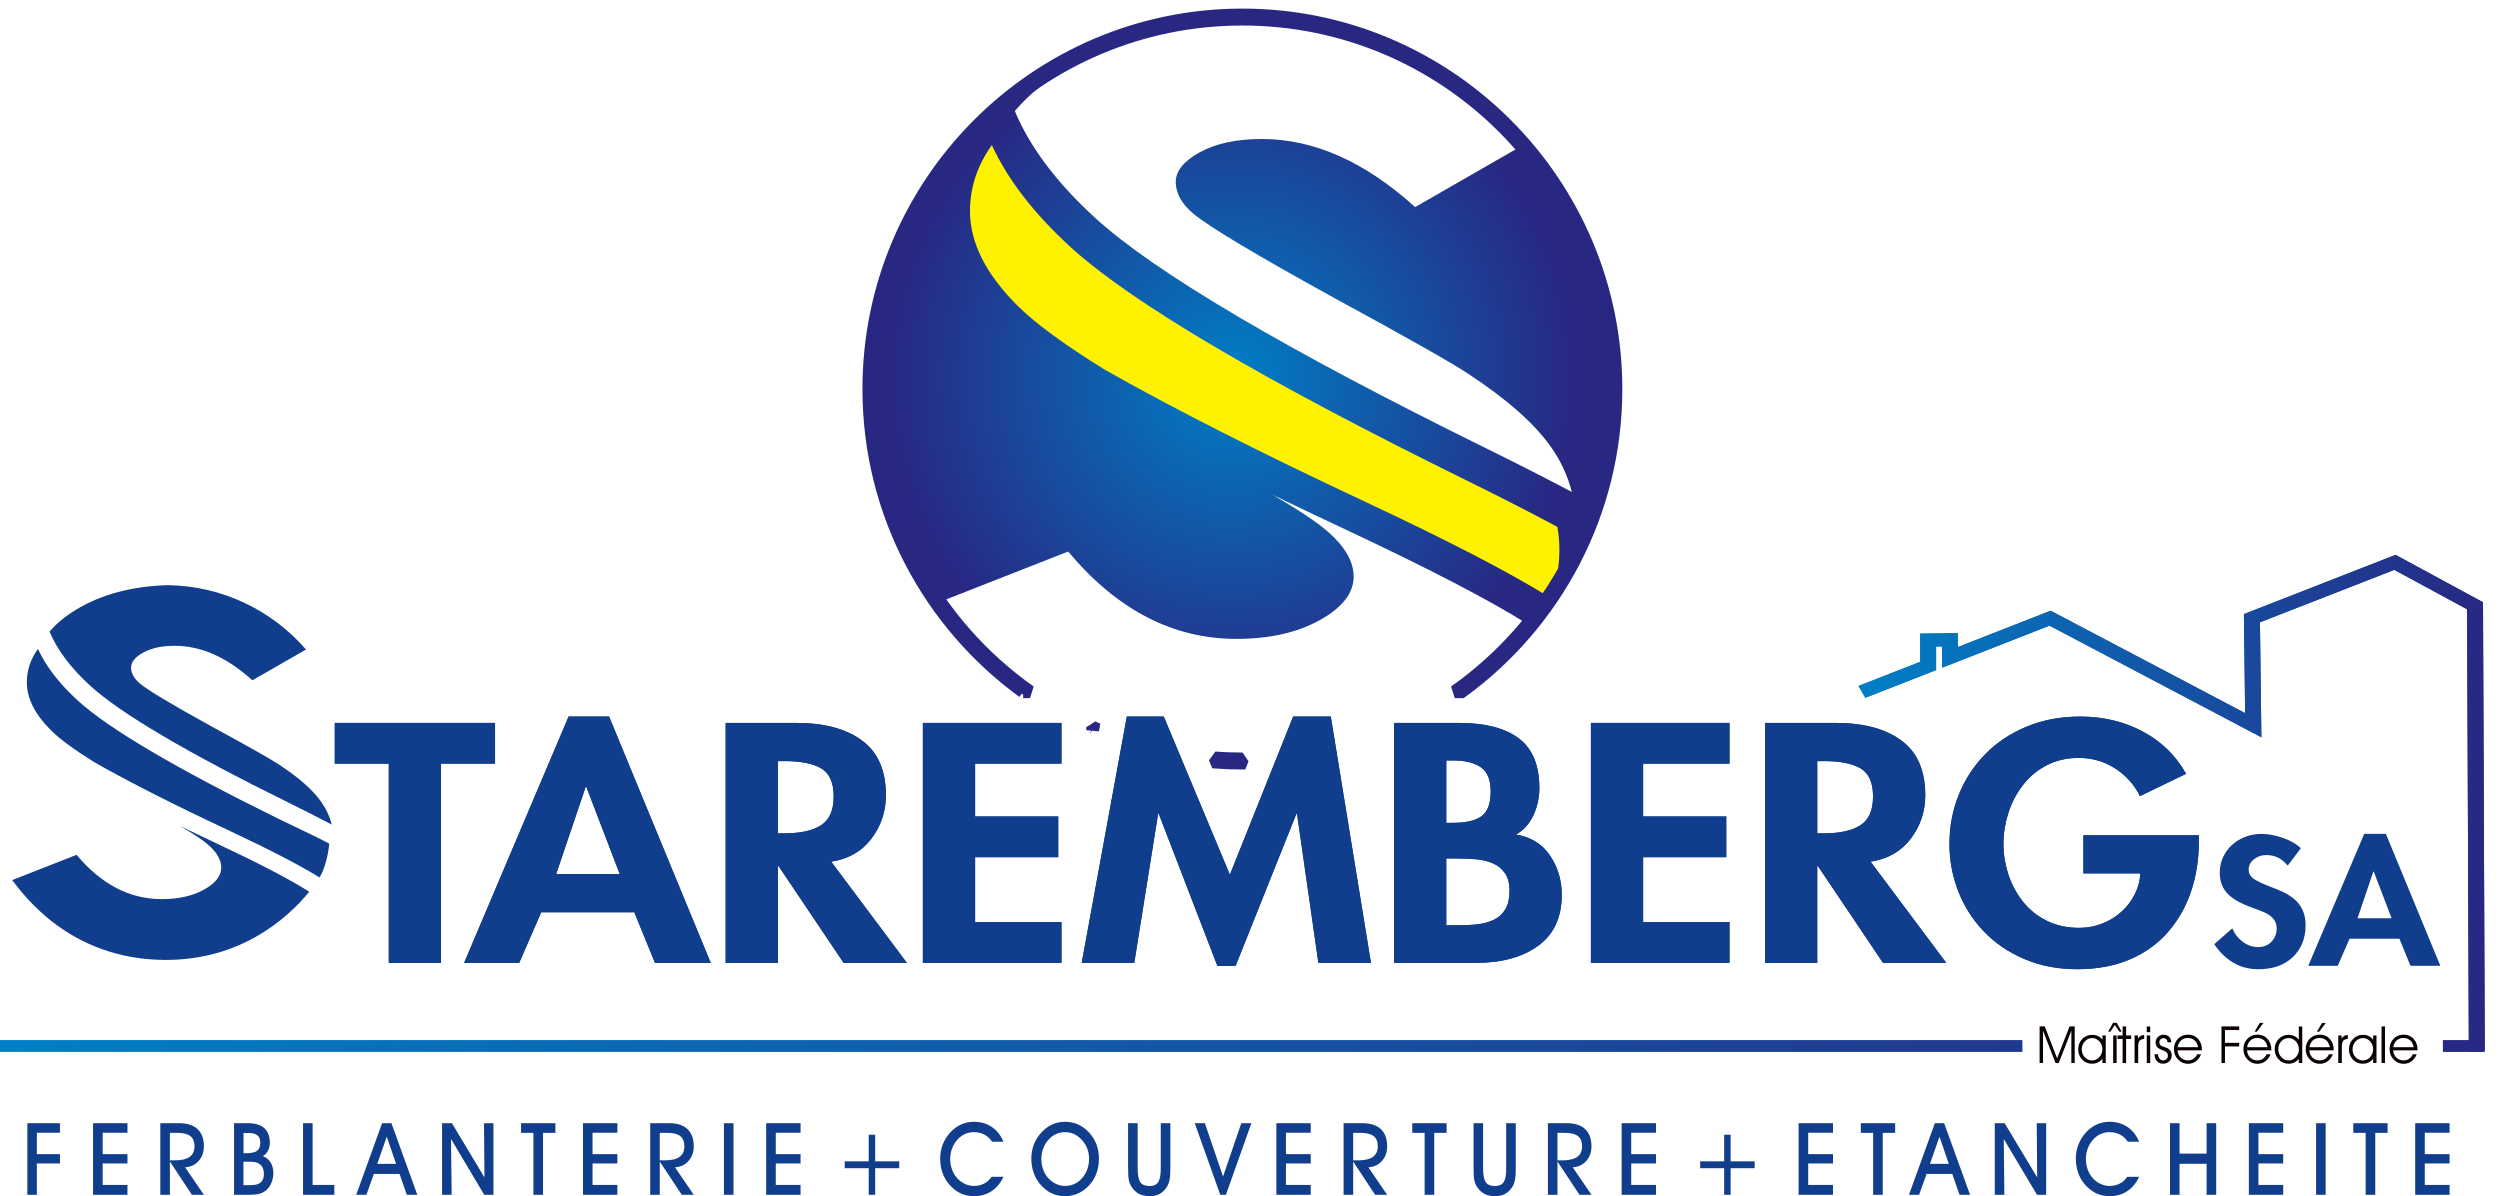 <?xml version="1.0" encoding="UTF-8" standalone="no"?><!DOCTYPE svg PUBLIC "-//W3C//DTD SVG 1.1//EN" "http://www.w3.org/Graphics/SVG/1.1/DTD/svg11.dtd"><svg width="100%" height="100%" viewBox="0 0 209 100" version="1.1" xmlns="http://www.w3.org/2000/svg" xmlns:xlink="http://www.w3.org/1999/xlink" xml:space="preserve" style="fill-rule:evenodd;clip-rule:evenodd;stroke-miterlimit:1.414;"><g><path d="M83.35,10.401l6.098,8.131l8.566,6.388l21.927,12.197l10.385,4.792l1.61,2.943l-1.61,3.931l-2.255,2.709l-16.697,-8.857l-15.392,-6.388l-14.084,-8.694l-3.34,-8.73l1.744,-6.39l3.048,-2.032Z" style="fill:#fff200;fill-rule:nonzero;"/><path d="M2.286,99.883l0,-5.983l2.726,0l0,0.798l-1.932,0l0,1.785l1.932,0l0,0.782l-1.932,0l0,2.618l-0.794,0ZM10.655,99.883l-2.874,0l0,-5.983l2.874,0l0,0.798l-2.07,0l0,1.785l2.07,0l0,0.782l-2.07,0l0,1.793l2.07,0l0,0.825ZM14.204,97.006l0.41,0c0.554,0 0.968,-0.097 1.239,-0.292c0.273,-0.194 0.409,-0.491 0.409,-0.887c0,-0.386 -0.119,-0.671 -0.349,-0.852c-0.237,-0.18 -0.604,-0.27 -1.109,-0.27l-0.6,0l0,2.301ZM14.204,99.883l-0.803,0l0,-5.983l1.597,0c0.664,0 1.171,0.165 1.522,0.495c0.349,0.332 0.524,0.812 0.524,1.44c0,0.488 -0.148,0.895 -0.439,1.224c-0.293,0.326 -0.67,0.501 -1.131,0.526l1.57,2.298l-1.004,0l-1.836,-2.78l0,2.78ZM20.36,96.407l0.254,0c0.413,0 0.709,-0.069 0.883,-0.204c0.177,-0.137 0.265,-0.359 0.265,-0.673c0,-0.274 -0.081,-0.48 -0.241,-0.613c-0.159,-0.134 -0.403,-0.199 -0.732,-0.199l-0.429,0l0,1.689ZM20.352,99.075l0.631,0c0.371,0 0.643,-0.076 0.818,-0.228c0.174,-0.146 0.261,-0.379 0.261,-0.691c0,-0.339 -0.089,-0.596 -0.273,-0.771c-0.183,-0.176 -0.451,-0.264 -0.806,-0.264l-0.631,0l0,1.954ZM20.756,93.9c0.588,0 1.037,0.14 1.345,0.419c0.306,0.279 0.459,0.686 0.459,1.22c0,0.247 -0.051,0.466 -0.151,0.652c-0.099,0.191 -0.244,0.347 -0.436,0.47c0.27,0.086 0.483,0.256 0.641,0.505c0.157,0.25 0.236,0.547 0.236,0.891c0,0.28 -0.048,0.542 -0.144,0.789c-0.097,0.244 -0.231,0.446 -0.401,0.61c-0.167,0.154 -0.356,0.264 -0.568,0.33c-0.211,0.064 -0.51,0.097 -0.896,0.097l-1.276,0l0,-5.983l1.191,0ZM27.95,99.883l-2.615,0l0,-5.983l0.801,0l0,5.158l1.814,0l0,0.825ZM33.113,97.299l-0.78,-2.273l-0.794,2.273l1.574,0ZM31.253,98.14l-0.621,1.743l-0.851,0l2.162,-5.983l0.782,0l2.162,5.983l-0.877,0l-0.608,-1.743l-2.149,0ZM37.759,99.883l-0.801,0l0,-5.983l0.824,0l2.718,4.529l-0.038,-4.529l0.791,0l0,5.983l-0.77,0l-2.779,-4.664l0.055,4.664ZM45.398,99.883l-0.804,0l0,-5.178l-1.033,0l0,-0.805l2.87,0l0,0.805l-1.033,0l0,5.178ZM51.611,99.883l-2.874,0l0,-5.983l2.874,0l0,0.798l-2.073,0l0,1.785l2.073,0l0,0.782l-2.073,0l0,1.793l2.073,0l0,0.825ZM55.157,97.006l0.413,0c0.554,0 0.968,-0.097 1.238,-0.292c0.272,-0.194 0.406,-0.491 0.406,-0.887c0,-0.386 -0.115,-0.671 -0.348,-0.852c-0.233,-0.18 -0.603,-0.27 -1.105,-0.27l-0.604,0l0,2.301ZM55.157,99.883l-0.799,0l0,-5.983l1.596,0c0.663,0 1.171,0.165 1.52,0.495c0.349,0.332 0.524,0.812 0.524,1.44c0,0.488 -0.146,0.895 -0.439,1.224c-0.293,0.326 -0.669,0.501 -1.129,0.526l1.568,2.298l-1.004,0l-1.837,-2.78l0,2.78ZM61.322,99.883l-0.802,0l0,-5.983l0.802,0l0,5.983ZM66.927,99.883l-2.875,0l0,-5.983l2.875,0l0,0.798l-2.072,0l0,1.785l2.072,0l0,0.782l-2.072,0l0,1.793l2.072,0l0,0.825ZM73.165,94.866l0,2.223l2.008,0l0,0.57l-2.008,0l0,2.224l-0.539,0l0,-2.224l-2.009,0l0,-0.57l2.009,0l0,-2.223l0.539,0ZM83.886,98.383c-0.241,0.524 -0.574,0.926 -0.998,1.202c-0.425,0.279 -0.917,0.415 -1.477,0.415c-0.415,0 -0.798,-0.085 -1.149,-0.258c-0.35,-0.174 -0.664,-0.428 -0.945,-0.768c-0.235,-0.284 -0.415,-0.602 -0.537,-0.963c-0.121,-0.358 -0.182,-0.744 -0.182,-1.158c0,-0.415 0.075,-0.81 0.219,-1.185c0.149,-0.373 0.364,-0.713 0.648,-1.021c0.269,-0.286 0.567,-0.5 0.896,-0.647c0.328,-0.147 0.68,-0.22 1.059,-0.22c0.566,0 1.064,0.145 1.494,0.434c0.43,0.291 0.754,0.703 0.972,1.233l-0.944,0c-0.178,-0.265 -0.397,-0.466 -0.654,-0.598c-0.256,-0.135 -0.55,-0.202 -0.877,-0.202c-0.259,0 -0.51,0.052 -0.744,0.159c-0.236,0.108 -0.445,0.262 -0.627,0.467c-0.19,0.21 -0.338,0.456 -0.445,0.735c-0.107,0.278 -0.159,0.563 -0.159,0.856c0,0.311 0.047,0.604 0.143,0.884c0.096,0.278 0.236,0.518 0.414,0.72c0.192,0.217 0.412,0.379 0.657,0.499c0.25,0.119 0.503,0.176 0.761,0.176c0.316,0 0.602,-0.063 0.857,-0.194c0.255,-0.132 0.464,-0.319 0.628,-0.566l0.99,0ZM87.055,96.864c0,0.311 0.047,0.604 0.144,0.884c0.096,0.278 0.234,0.518 0.414,0.72c0.191,0.217 0.409,0.379 0.658,0.499c0.247,0.119 0.501,0.176 0.761,0.176c0.571,0 1.05,-0.219 1.436,-0.656c0.385,-0.444 0.578,-0.989 0.578,-1.641c0,-0.275 -0.05,-0.541 -0.14,-0.79c-0.093,-0.253 -0.226,-0.483 -0.404,-0.694c-0.212,-0.245 -0.437,-0.422 -0.676,-0.539c-0.238,-0.118 -0.504,-0.176 -0.794,-0.176c-0.262,0 -0.511,0.052 -0.746,0.159c-0.236,0.108 -0.444,0.262 -0.626,0.467c-0.191,0.21 -0.34,0.456 -0.445,0.735c-0.107,0.278 -0.16,0.563 -0.16,0.856ZM86.218,96.853c0,-0.418 0.075,-0.815 0.22,-1.192c0.147,-0.375 0.364,-0.714 0.646,-1.014c0.269,-0.286 0.568,-0.5 0.897,-0.647c0.327,-0.147 0.681,-0.22 1.058,-0.22c0.385,0 0.746,0.073 1.077,0.22c0.33,0.147 0.633,0.365 0.909,0.655c0.28,0.3 0.492,0.633 0.633,1.001c0.14,0.372 0.212,0.773 0.212,1.197c0,0.425 -0.06,0.817 -0.184,1.174c-0.12,0.358 -0.302,0.681 -0.545,0.964c-0.288,0.335 -0.609,0.585 -0.961,0.756c-0.354,0.17 -0.736,0.253 -1.148,0.253c-0.418,0 -0.8,-0.085 -1.151,-0.258c-0.352,-0.174 -0.666,-0.428 -0.945,-0.768c-0.235,-0.284 -0.414,-0.602 -0.534,-0.963c-0.122,-0.358 -0.184,-0.744 -0.184,-1.158ZM94.308,93.9l0.803,0l0,3.808c0,0.541 0.074,0.917 0.224,1.128c0.148,0.211 0.404,0.316 0.765,0.316c0.341,0 0.583,-0.108 0.726,-0.322c0.14,-0.215 0.212,-0.589 0.212,-1.122l0,-3.808l0.802,0l0,3.796c0,0.407 -0.02,0.717 -0.061,0.934c-0.044,0.217 -0.112,0.404 -0.208,0.562c-0.169,0.275 -0.371,0.478 -0.611,0.612c-0.239,0.132 -0.523,0.196 -0.846,0.196c-0.355,0 -0.652,-0.063 -0.896,-0.192c-0.244,-0.128 -0.455,-0.331 -0.632,-0.606c-0.099,-0.159 -0.171,-0.336 -0.213,-0.537c-0.042,-0.197 -0.065,-0.518 -0.065,-0.969l0,-3.796ZM102.486,99.883l-0.472,0l-2.134,-5.983l0.847,0l1.521,4.459l1.523,-4.459l0.843,0l-2.128,5.983ZM109.577,99.883l-2.874,0l0,-5.983l2.874,0l0,0.798l-2.071,0l0,1.785l2.071,0l0,0.782l-2.071,0l0,1.793l2.071,0l0,0.825ZM113.126,97.006l0.411,0c0.553,0 0.968,-0.097 1.24,-0.292c0.27,-0.194 0.405,-0.491 0.405,-0.887c0,-0.386 -0.118,-0.671 -0.347,-0.852c-0.236,-0.18 -0.603,-0.27 -1.107,-0.27l-0.602,0l0,2.301ZM113.126,99.883l-0.802,0l0,-5.983l1.598,0c0.661,0 1.168,0.165 1.521,0.495c0.347,0.332 0.522,0.812 0.522,1.44c0,0.488 -0.145,0.895 -0.437,1.224c-0.293,0.326 -0.672,0.501 -1.133,0.526l1.57,2.298l-1.005,0l-1.834,-2.78l0,2.78ZM119.903,99.883l-0.804,0l0,-5.178l-1.032,0l0,-0.805l2.87,0l0,0.805l-1.034,0l0,5.178ZM123.189,93.9l0.8,0l0,3.808c0,0.541 0.076,0.917 0.228,1.128c0.145,0.211 0.402,0.316 0.76,0.316c0.344,0 0.585,-0.108 0.728,-0.322c0.141,-0.215 0.213,-0.589 0.213,-1.122l0,-3.808l0.801,0l0,3.796c0,0.407 -0.02,0.717 -0.062,0.934c-0.043,0.217 -0.11,0.404 -0.207,0.562c-0.167,0.275 -0.372,0.478 -0.612,0.612c-0.238,0.132 -0.52,0.196 -0.844,0.196c-0.356,0 -0.655,-0.063 -0.899,-0.192c-0.242,-0.128 -0.452,-0.331 -0.63,-0.606c-0.098,-0.159 -0.17,-0.336 -0.212,-0.537c-0.044,-0.197 -0.064,-0.518 -0.064,-0.969l0,-3.796ZM130.205,97.006l0.412,0c0.555,0 0.969,-0.097 1.241,-0.292c0.27,-0.194 0.405,-0.491 0.405,-0.887c0,-0.386 -0.116,-0.671 -0.349,-0.852c-0.232,-0.18 -0.601,-0.27 -1.104,-0.27l-0.605,0l0,2.301ZM130.205,99.883l-0.801,0l0,-5.983l1.598,0c0.663,0 1.17,0.165 1.521,0.495c0.348,0.332 0.524,0.812 0.524,1.44c0,0.488 -0.148,0.895 -0.437,1.224c-0.295,0.326 -0.672,0.501 -1.133,0.526l1.57,2.298l-1.004,0l-1.838,-2.78l0,2.78ZM138.441,99.883l-2.872,0l0,-5.983l2.872,0l0,0.798l-2.071,0l0,1.785l2.071,0l0,0.782l-2.071,0l0,1.793l2.071,0l0,0.825ZM144.683,94.866l0,2.223l2.007,0l0,0.57l-2.007,0l0,2.224l-0.542,0l0,-2.224l-2.006,0l0,-0.57l2.006,0l0,-2.223l0.542,0ZM153.238,99.883l-2.874,0l0,-5.983l2.874,0l0,0.798l-2.073,0l0,1.785l2.073,0l0,0.782l-2.073,0l0,1.793l2.073,0l0,0.825ZM157.397,99.883l-0.802,0l0,-5.178l-1.031,0l0,-0.805l2.87,0l0,0.805l-1.037,0l0,5.178ZM162.92,97.299l-0.78,-2.273l-0.794,2.273l1.574,0ZM161.062,98.14l-0.624,1.743l-0.849,0l2.165,-5.983l0.778,0l2.163,5.983l-0.88,0l-0.605,-1.743l-2.148,0ZM167.565,99.883l-0.802,0l0,-5.983l0.827,0l2.718,4.529l-0.038,-4.529l0.79,0l0,5.983l-0.768,0l-2.778,-4.664l0.051,4.664ZM178.829,98.383c-0.242,0.524 -0.575,0.926 -0.999,1.202c-0.425,0.279 -0.916,0.415 -1.477,0.415c-0.415,0 -0.8,-0.085 -1.149,-0.258c-0.351,-0.174 -0.663,-0.428 -0.945,-0.768c-0.236,-0.284 -0.416,-0.602 -0.536,-0.963c-0.122,-0.358 -0.184,-0.744 -0.184,-1.158c0,-0.415 0.075,-0.81 0.222,-1.185c0.147,-0.373 0.362,-0.713 0.647,-1.021c0.267,-0.286 0.567,-0.5 0.893,-0.647c0.329,-0.147 0.682,-0.22 1.062,-0.22c0.566,0 1.062,0.145 1.493,0.434c0.432,0.291 0.754,0.703 0.973,1.233l-0.945,0c-0.177,-0.265 -0.395,-0.466 -0.655,-0.598c-0.255,-0.135 -0.549,-0.202 -0.876,-0.202c-0.261,0 -0.51,0.052 -0.743,0.159c-0.239,0.108 -0.447,0.262 -0.63,0.467c-0.19,0.21 -0.337,0.456 -0.444,0.735c-0.104,0.278 -0.159,0.563 -0.159,0.856c0,0.311 0.047,0.604 0.144,0.884c0.096,0.278 0.237,0.518 0.416,0.72c0.189,0.217 0.408,0.379 0.656,0.499c0.25,0.119 0.503,0.176 0.76,0.176c0.317,0 0.603,-0.063 0.857,-0.194c0.255,-0.132 0.466,-0.319 0.627,-0.566l0.992,0ZM182.211,99.883l-0.8,0l0,-5.983l0.8,0l0,2.539l2.261,0l0,-2.539l0.802,0l0,5.983l-0.802,0l0,-2.592l-2.261,0l0,2.592ZM190.876,99.883l-2.871,0l0,-5.983l2.871,0l0,0.798l-2.071,0l0,1.785l2.071,0l0,0.782l-2.071,0l0,1.793l2.071,0l0,0.825ZM194.426,99.883l-0.801,0l0,-5.983l0.801,0l0,5.983ZM198.573,99.883l-0.804,0l0,-5.178l-1.034,0l0,-0.805l2.87,0l0,0.805l-1.032,0l0,5.178ZM204.784,99.883l-2.873,0l0,-5.983l2.873,0l0,0.798l-2.072,0l0,1.785l2.072,0l0,0.782l-2.072,0l0,1.793l2.072,0l0,0.825Z" style="fill:#103e8d;"/><g><path d="M101.563,63.364c0.759,0.056 1.527,0.084 2.301,0.084l0.017,0l-0.139,0.348c-0.682,-0.003 -1.358,-0.027 -2.029,-0.073l-0.15,-0.359ZM91.385,60.819l-0.041,0.226l0,-0.244l0.041,0.018ZM85.535,57.829c-7.812,-5.69 -12.9,-14.914 -12.9,-25.305c0,-17.244 14.009,-31.271 31.229,-31.271c17.219,0 31.228,14.027 31.228,31.271c0,10.392 -5.089,19.617 -12.902,25.307c-0.07,-0.001 -0.14,-0.002 -0.211,-0.002l-0.361,0c7.939,-5.595 13.126,-14.843 13.126,-25.305c0,-17.079 -13.826,-30.924 -30.88,-30.924c-17.054,0 -30.881,13.845 -30.881,30.924c0,10.462 5.188,19.71 13.126,25.305l-0.574,0Z" style="fill:none;stroke-width:1.07px;stroke:#282883;"/></g><path d="M134.749,32.458c0,-7.747 -2.86,-14.82 -7.571,-20.241l-8.874,5.097c-4.191,-3.796 -8.458,-5.693 -12.805,-5.693c-2.113,0 -3.843,0.368 -5.19,1.105c-1.345,0.736 -2.017,1.568 -2.017,2.49c0,0.925 0.48,1.799 1.441,2.623c1.308,1.097 5.247,3.458 11.82,7.077c6.152,3.346 9.882,5.456 11.188,6.332c3.268,2.145 5.585,4.199 6.949,6.16c0.818,1.173 1.387,2.415 1.713,3.72c-2.097,-1.111 -4.462,-2.317 -7.099,-3.617c-16.744,-8.244 -27.767,-14.74 -32.76,-19.306c-3.215,-2.94 -5.453,-5.926 -6.705,-8.92c1.08,-1.29 2.52,-2.491 4.337,-3.599c4.197,-2.565 9.316,-3.926 15.354,-4.086c-0.217,-0.005 -0.436,-0.017 -0.654,-0.017c-17.052,0 -30.876,13.824 -30.876,30.875c0,6.64 2.104,12.786 5.671,17.822l10.624,-4.171c4.076,4.868 8.763,7.303 14.068,7.303c2.766,0 5.092,-0.526 6.976,-1.573c1.882,-1.048 2.825,-2.26 2.825,-3.633c0,-1.248 -0.712,-2.496 -2.134,-3.744c-0.883,-0.776 -2.428,-1.807 -4.626,-3.092c1.899,0.922 3.883,1.867 5.955,2.836c6.983,3.274 12.106,5.933 15.301,7.936c0.612,-0.739 1.187,-1.507 1.729,-2.3c-3.244,-2.01 -8.319,-4.64 -15.179,-7.855c-8.896,-4.164 -16.199,-7.874 -21.899,-11.108c-3.337,-2.076 -5.737,-3.832 -7.184,-5.262c-2.692,-2.661 -4.036,-5.312 -4.036,-7.959c0,-1.991 0.614,-3.832 1.829,-5.527c1.314,2.864 3.511,5.718 6.583,8.528c5.041,4.609 16.123,11.143 32.933,19.421c2.925,1.44 5.507,2.763 7.759,3.967c0.11,0.629 0.171,1.268 0.171,1.924c0,1.024 -0.128,2.005 -0.375,2.946c3.011,-4.765 4.758,-10.406 4.758,-16.459Z" style="fill:url(#_Radial1);"/><path d="M0,86.968l169.058,0l0,0.957l-169.058,0l0,-0.957ZM207.594,87.925l-3.365,0l0,-0.957l3.365,0l0,0.957Z" style="fill:url(#_Linear2);"/><clipPath id="_clip3"><path d="M0,86.968l169.058,0l0,0.957l-169.058,0l0,-0.957ZM207.594,87.925l-3.365,0l0,-0.957l3.365,0l0,0.957Z"/></clipPath><g clip-path="url(#_clip3)"><rect x="0" y="86.968" width="207.594" height="0.956" style="fill:url(#_Linear4);"/></g><path d="M170.511,88.869l0,-3.061l0.43,0l1.034,2.664l1.038,-2.664l0.432,0l0,3.061l-0.28,0l0,-2.702l-1.054,2.702l-0.268,0l-1.048,-2.702l0,2.702l-0.284,0Z" style="fill:#090102;fill-rule:nonzero;"/><path d="M175.761,87.697c0,-0.244 -0.088,-0.458 -0.259,-0.641c-0.176,-0.183 -0.37,-0.274 -0.59,-0.274c-0.242,0 -0.45,0.091 -0.618,0.274c-0.171,0.183 -0.257,0.411 -0.257,0.676c0,0.262 0.086,0.481 0.254,0.657c0.171,0.179 0.374,0.264 0.614,0.264c0.227,0 0.427,-0.088 0.597,-0.279c0.171,-0.186 0.259,-0.411 0.259,-0.677ZM175.761,88.506c-0.094,0.128 -0.216,0.234 -0.37,0.308c-0.156,0.077 -0.317,0.112 -0.499,0.112c-0.33,0 -0.606,-0.112 -0.827,-0.343c-0.219,-0.236 -0.327,-0.52 -0.327,-0.86c0,-0.345 0.111,-0.631 0.337,-0.864c0.224,-0.234 0.503,-0.347 0.845,-0.347c0.171,0 0.328,0.032 0.475,0.105c0.146,0.071 0.267,0.172 0.366,0.309l0,-0.361l0.279,0l0,2.304l-0.279,0l0,-0.363Z" style="fill:#090102;fill-rule:nonzero;"/><path d="M176.659,86.565l0.291,0l0,2.304l-0.291,0l0,-2.304ZM176.239,86.25l0.411,-0.736l0.312,0l0.409,0.736l-0.188,0l-0.378,-0.558l-0.38,0.558l-0.186,0Z" style="fill:#090102;fill-rule:nonzero;"/><path d="M177.45,88.869l0,-2.01l-0.422,0l0,-0.294l0.422,0l0,-0.757l0.293,0l0,0.757l0.423,0l0,0.294l-0.423,0l0,2.01l-0.293,0Z" style="fill:#090102;fill-rule:nonzero;"/><path d="M178.752,88.869l-0.301,0l0,-2.304l0.279,0l0,0.261c0.072,-0.101 0.148,-0.179 0.231,-0.223c0.085,-0.051 0.183,-0.074 0.293,-0.077l0.003,0.319c-0.179,0.02 -0.311,0.074 -0.393,0.166c-0.075,0.097 -0.112,0.248 -0.112,0.463l0,1.395Z" style="fill:#090102;fill-rule:nonzero;"/><path d="M179.467,86.565l0.291,0l0,2.304l-0.291,0l0,-2.304ZM179.758,86.29l-0.291,0l0,-0.474l0.291,0l0,0.474Z" style="fill:#090102;fill-rule:nonzero;"/><path d="M180.118,88.138l0.299,0l0,0.01c0,0.145 0.037,0.263 0.121,0.358c0.081,0.099 0.18,0.143 0.297,0.143c0.117,0 0.206,-0.038 0.285,-0.112c0.075,-0.067 0.115,-0.16 0.115,-0.273c0,-0.113 -0.032,-0.201 -0.092,-0.263c-0.059,-0.069 -0.166,-0.133 -0.319,-0.19c-0.253,-0.093 -0.419,-0.185 -0.495,-0.282c-0.076,-0.093 -0.117,-0.219 -0.117,-0.379c0,-0.177 0.066,-0.336 0.193,-0.462c0.13,-0.123 0.281,-0.185 0.469,-0.185c0.191,0 0.346,0.056 0.458,0.168c0.115,0.111 0.178,0.265 0.185,0.467l-0.305,0c-0.012,-0.109 -0.044,-0.196 -0.107,-0.253c-0.064,-0.062 -0.144,-0.091 -0.249,-0.091c-0.098,0 -0.177,0.032 -0.237,0.098c-0.068,0.067 -0.097,0.146 -0.097,0.241c0,0.068 0.013,0.126 0.037,0.172c0.027,0.048 0.07,0.091 0.131,0.128c0.058,0.036 0.134,0.067 0.242,0.099c0.102,0.033 0.173,0.057 0.211,0.073c0.14,0.06 0.243,0.144 0.31,0.245c0.069,0.103 0.1,0.232 0.1,0.392c0,0.197 -0.067,0.363 -0.205,0.49c-0.131,0.13 -0.308,0.194 -0.515,0.194c-0.211,0 -0.383,-0.069 -0.511,-0.211c-0.128,-0.144 -0.197,-0.337 -0.204,-0.577Z" style="fill:#090102;fill-rule:nonzero;"/><path d="M183.762,87.547c-0.052,-0.257 -0.155,-0.451 -0.302,-0.574c-0.145,-0.132 -0.339,-0.198 -0.573,-0.198c-0.217,0 -0.407,0.07 -0.558,0.208c-0.148,0.143 -0.24,0.327 -0.28,0.564l1.713,0ZM184.084,87.806l-2.041,0c0.019,0.253 0.106,0.455 0.269,0.611c0.159,0.151 0.359,0.232 0.598,0.232c0.171,0 0.325,-0.044 0.459,-0.132c0.137,-0.091 0.241,-0.219 0.313,-0.379l0.329,0c-0.104,0.254 -0.25,0.451 -0.437,0.59c-0.191,0.134 -0.409,0.206 -0.657,0.206c-0.328,0 -0.605,-0.12 -0.833,-0.362c-0.229,-0.234 -0.342,-0.524 -0.342,-0.857c0,-0.351 0.11,-0.641 0.333,-0.874c0.221,-0.229 0.508,-0.345 0.855,-0.345c0.338,0 0.614,0.121 0.831,0.361c0.217,0.236 0.323,0.548 0.323,0.929l0,0.02Z" style="fill:#090102;fill-rule:nonzero;"/><path d="M185.716,88.869l0,-3.061l1.479,0l0,0.302l-1.188,0l0,1.07l1.188,0l0,0.301l-1.188,0l0,1.388l-0.291,0Z" style="fill:#090102;fill-rule:nonzero;"/><path d="M188.675,86.25l-0.191,0l0.432,-0.733l0.31,0l-0.551,0.733ZM189.565,87.547c-0.051,-0.257 -0.147,-0.451 -0.297,-0.574c-0.148,-0.132 -0.336,-0.198 -0.573,-0.198c-0.217,0 -0.406,0.07 -0.559,0.208c-0.151,0.143 -0.244,0.327 -0.276,0.564l1.705,0ZM189.888,87.806l-2.037,0c0.017,0.253 0.107,0.455 0.266,0.611c0.163,0.154 0.363,0.232 0.6,0.232c0.174,0 0.325,-0.044 0.457,-0.132c0.137,-0.09 0.246,-0.219 0.318,-0.379l0.325,0c-0.103,0.254 -0.252,0.451 -0.439,0.59c-0.186,0.134 -0.405,0.206 -0.655,0.206c-0.326,0 -0.606,-0.12 -0.834,-0.362c-0.226,-0.234 -0.342,-0.524 -0.342,-0.857c0,-0.351 0.112,-0.641 0.336,-0.874c0.219,-0.229 0.506,-0.344 0.854,-0.344c0.339,0 0.618,0.12 0.828,0.36c0.218,0.236 0.323,0.548 0.323,0.929l0,0.02Z" style="fill:#090102;fill-rule:nonzero;"/><path d="M192.189,87.732c0,-0.258 -0.085,-0.484 -0.253,-0.672c-0.177,-0.184 -0.376,-0.278 -0.606,-0.278c-0.238,0 -0.439,0.089 -0.61,0.265c-0.167,0.176 -0.254,0.394 -0.254,0.65c0,0.273 0.087,0.502 0.254,0.681c0.172,0.187 0.376,0.275 0.621,0.275c0.222,0 0.418,-0.088 0.591,-0.275c0.169,-0.179 0.257,-0.396 0.257,-0.646ZM192.179,86.925l0,-0.519l0,-0.596l0.289,0l0,3.059l-0.289,0l0,-0.348c-0.1,0.128 -0.228,0.228 -0.376,0.299c-0.147,0.074 -0.311,0.106 -0.477,0.106c-0.33,0 -0.606,-0.115 -0.826,-0.354c-0.226,-0.231 -0.333,-0.521 -0.333,-0.86c0,-0.341 0.107,-0.626 0.328,-0.855c0.221,-0.232 0.497,-0.345 0.831,-0.345c0.176,0 0.337,0.034 0.484,0.105c0.143,0.068 0.269,0.169 0.369,0.308Z" style="fill:#090102;fill-rule:nonzero;"/><path d="M193.885,86.25l-0.193,0l0.433,-0.733l0.308,0l-0.548,0.733ZM194.778,87.547c-0.056,-0.257 -0.157,-0.451 -0.3,-0.574c-0.148,-0.132 -0.34,-0.198 -0.576,-0.198c-0.218,0 -0.403,0.07 -0.555,0.208c-0.152,0.143 -0.249,0.327 -0.279,0.564l1.71,0ZM195.101,87.806l-2.042,0c0.016,0.253 0.106,0.455 0.266,0.611c0.161,0.154 0.362,0.232 0.6,0.232c0.171,0 0.324,-0.044 0.46,-0.132c0.135,-0.09 0.242,-0.219 0.311,-0.379l0.329,0c-0.1,0.254 -0.247,0.451 -0.436,0.59c-0.188,0.134 -0.406,0.206 -0.654,0.206c-0.331,0 -0.61,-0.12 -0.837,-0.362c-0.227,-0.234 -0.341,-0.524 -0.341,-0.857c0,-0.351 0.111,-0.641 0.334,-0.874c0.22,-0.229 0.506,-0.344 0.853,-0.344c0.342,0 0.616,0.12 0.834,0.36c0.211,0.236 0.323,0.548 0.323,0.929l0,0.02Z" style="fill:#090102;fill-rule:nonzero;"/><path d="M195.777,88.869l-0.297,0l0,-2.304l0.275,0l0,0.261c0.072,-0.101 0.148,-0.179 0.233,-0.223c0.083,-0.051 0.18,-0.074 0.291,-0.077l0.001,0.319c-0.179,0.02 -0.31,0.074 -0.389,0.166c-0.077,0.097 -0.114,0.248 -0.114,0.463l0,1.395Z" style="fill:#090102;fill-rule:nonzero;"/><path d="M198.396,87.697c0,-0.244 -0.088,-0.458 -0.252,-0.641c-0.175,-0.183 -0.372,-0.274 -0.594,-0.274c-0.239,0 -0.448,0.091 -0.619,0.274c-0.168,0.183 -0.258,0.411 -0.258,0.676c0,0.262 0.09,0.481 0.258,0.657c0.169,0.179 0.374,0.264 0.61,0.264c0.228,0 0.431,-0.088 0.603,-0.279c0.164,-0.186 0.252,-0.411 0.252,-0.677ZM198.396,88.506c-0.089,0.128 -0.213,0.234 -0.367,0.308c-0.154,0.077 -0.318,0.112 -0.497,0.112c-0.331,0 -0.606,-0.112 -0.827,-0.343c-0.221,-0.236 -0.332,-0.52 -0.332,-0.86c0,-0.345 0.115,-0.631 0.341,-0.864c0.223,-0.234 0.505,-0.347 0.842,-0.347c0.173,0 0.333,0.032 0.478,0.105c0.143,0.071 0.27,0.172 0.362,0.309l0,-0.361l0.279,0l0,2.304l-0.279,0l0,-0.363Z" style="fill:#090102;fill-rule:nonzero;"/><rect x="199.097" y="85.81" width="0.288" height="3.059" style="fill:#090102;fill-rule:nonzero;"/><path d="M201.789,87.547c-0.06,-0.257 -0.153,-0.451 -0.3,-0.574c-0.15,-0.132 -0.341,-0.198 -0.577,-0.198c-0.217,0 -0.404,0.07 -0.555,0.208c-0.153,0.143 -0.248,0.327 -0.28,0.564l1.712,0ZM202.109,87.806l-2.04,0c0.016,0.253 0.108,0.455 0.269,0.611c0.157,0.151 0.36,0.232 0.602,0.232c0.168,0 0.32,-0.044 0.458,-0.132c0.135,-0.091 0.243,-0.219 0.313,-0.379l0.327,0c-0.106,0.254 -0.249,0.451 -0.442,0.59c-0.183,0.134 -0.407,0.206 -0.65,0.206c-0.331,0 -0.611,-0.12 -0.84,-0.362c-0.226,-0.234 -0.338,-0.524 -0.338,-0.857c0,-0.351 0.112,-0.641 0.334,-0.874c0.223,-0.229 0.506,-0.345 0.855,-0.345c0.339,0 0.613,0.121 0.832,0.361c0.21,0.236 0.32,0.548 0.32,0.929l0,0.02Z" style="fill:#090102;fill-rule:nonzero;"/><path d="M187.591,51.338l0.104,8.283l-16.262,-8.565l-7.748,3.033l-0.011,-1.159l-3.146,0.041l0,2.356l-5.157,2.019l0.573,0.989l5.915,-2.319l0,-1.968l0.493,-0.006l0.016,1.774l8.97,-3.513l17.714,9.333l-0.12,-9.613l11.231,-4.384l6.086,3.297l0.146,36.977l1.332,-0.003l-0.148,-37.561l-7.312,-3.963l-12.676,4.952Z" style="fill:url(#_Linear5);"/><clipPath id="_clip6"><path d="M187.591,51.338l0.104,8.283l-16.262,-8.565l-7.748,3.033l-0.011,-1.159l-3.146,0.041l0,2.356l-5.157,2.019l0.573,0.989l5.915,-2.319l0,-1.968l0.493,-0.006l0.016,1.774l8.97,-3.513l17.714,9.333l-0.12,-9.613l11.231,-4.384l6.086,3.297l0.146,36.977l1.332,-0.003l-0.148,-37.561l-7.312,-3.963l-12.676,4.952Z"/></clipPath><g clip-path="url(#_clip6)"><rect x="155.371" y="46.386" width="52.356" height="41.526" style="fill:url(#_Linear7);"/></g><path d="M36.87,80.495l-4.367,0l0,-16.655l-4.516,0l0,-3.404l13.399,0l0,3.404l-4.516,0l0,16.655Z" style="fill:#103e8d;fill-rule:nonzero;"/><path d="M49.019,65.783l-0.059,0l-2.466,7.291l5.318,0l-2.793,-7.291ZM45.247,76.265l-1.842,4.23l-4.604,0l8.733,-20.59l3.386,0l8.497,20.59l-4.664,0l-1.724,-4.23l-7.782,0Z" style="fill:#103e8d;fill-rule:nonzero;"/><path d="M65.032,69.668l0.563,0c1.327,0 2.342,-0.226 3.046,-0.678c0.702,-0.454 1.054,-1.255 1.054,-2.408c0,-1.153 -0.347,-1.935 -1.039,-2.341c-0.695,-0.409 -1.705,-0.612 -3.031,-0.612l-0.593,0l0,6.039ZM75.815,80.495l-5.289,0l-5.436,-8.087l-0.058,0l0,8.087l-4.368,0l0,-20.059l5.911,0c2.338,0 4.169,0.492 5.496,1.476c1.327,0.983 1.991,2.507 1.991,4.562c0,1.366 -0.406,2.581 -1.218,3.646c-0.812,1.064 -1.931,1.701 -3.357,1.915l6.328,8.46Z" style="fill:#103e8d;fill-rule:nonzero;"/><path d="M81.519,63.84l0,4.417l6.951,0l0,3.405l-6.951,0l0,5.428l7.219,0l0,3.405l-11.587,0l0,-20.059l11.587,0l0,3.404l-7.219,0Z" style="fill:#103e8d;fill-rule:nonzero;"/><path d="M108.432,68.044l-0.059,0l-5.081,12.716l-1.514,0l-4.902,-12.716l-0.059,0l-1.991,12.451l-4.396,0l3.772,-20.59l3.089,0l5.526,13.221l5.289,-13.221l3.149,0l3.357,20.59l-4.397,0l-1.783,-12.451Z" style="fill:#103e8d;fill-rule:nonzero;"/><path d="M120.91,77.354l0.92,0c0.673,0 1.258,-0.028 1.753,-0.092c0.494,-0.06 0.94,-0.19 1.337,-0.386c0.396,-0.194 0.707,-0.487 0.936,-0.877c0.226,-0.39 0.341,-0.895 0.341,-1.517c0,-0.62 -0.129,-1.116 -0.386,-1.489c-0.258,-0.373 -0.6,-0.647 -1.025,-0.825c-0.427,-0.178 -0.888,-0.288 -1.381,-0.333c-0.496,-0.043 -1.089,-0.065 -1.783,-0.065l-0.712,0l0,5.584ZM120.91,68.789l0.534,0c1.128,0 1.941,-0.191 2.436,-0.572c0.494,-0.379 0.742,-1.068 0.742,-2.063c0,-0.956 -0.272,-1.625 -0.816,-2.006c-0.545,-0.383 -1.322,-0.574 -2.332,-0.574l-0.564,0l0,5.215ZM116.542,60.436l5.437,0c2.178,0 3.842,0.429 4.99,1.291c1.148,0.859 1.723,2.247 1.723,4.163c0,0.78 -0.163,1.529 -0.49,2.248c-0.327,0.718 -0.816,1.264 -1.47,1.635c1.248,0.197 2.198,0.781 2.851,1.756c0.655,0.977 0.981,2.068 0.981,3.272c0,1.881 -0.653,3.3 -1.96,4.257c-1.308,0.957 -3.041,1.437 -5.199,1.437l-6.863,0l0,-20.059Z" style="fill:#103e8d;fill-rule:nonzero;"/><path d="M137.366,63.84l0,4.417l6.952,0l0,3.405l-6.952,0l0,5.428l7.22,0l0,3.405l-11.586,0l0,-20.059l11.586,0l0,3.404l-7.22,0Z" style="fill:#103e8d;fill-rule:nonzero;"/><path d="M151.923,69.668l0.564,0c1.327,0 2.342,-0.226 3.044,-0.678c0.704,-0.454 1.055,-1.255 1.055,-2.408c0,-1.153 -0.346,-1.935 -1.039,-2.341c-0.694,-0.409 -1.704,-0.612 -3.03,-0.612l-0.594,0l0,6.039ZM162.706,80.495l-5.287,0l-5.437,-8.087l-0.059,0l0,8.087l-4.368,0l0,-20.059l5.913,0c2.336,0 4.167,0.492 5.495,1.476c1.327,0.983 1.99,2.507 1.99,4.562c0,1.366 -0.406,2.581 -1.218,3.646c-0.812,1.064 -1.93,1.701 -3.357,1.915l6.328,8.46Z" style="fill:#103e8d;fill-rule:nonzero;"/><path d="M183.827,69.827l0,0.505c0,1.455 -0.207,2.82 -0.624,4.097c-0.414,1.278 -1.05,2.418 -1.9,3.419c-0.852,1.002 -1.921,1.783 -3.209,2.341c-1.288,0.559 -2.772,0.838 -4.456,0.838c-1.585,0 -3.039,-0.279 -4.367,-0.838c-1.326,-0.558 -2.46,-1.325 -3.401,-2.3c-0.941,-0.977 -1.659,-2.098 -2.154,-3.366c-0.495,-1.268 -0.743,-2.594 -0.743,-3.978c0,-1.436 0.259,-2.798 0.774,-4.083c0.514,-1.285 1.252,-2.421 2.213,-3.405c0.96,-0.983 2.117,-1.756 3.475,-2.316c1.356,-0.558 2.847,-0.836 4.471,-0.836c1.921,0 3.664,0.415 5.228,1.249c1.564,0.834 2.773,2.014 3.624,3.538l-3.862,1.864c-0.455,-0.94 -1.14,-1.709 -2.05,-2.302c-0.911,-0.593 -1.931,-0.893 -3.059,-0.893c-1.01,0 -1.912,0.21 -2.704,0.625c-0.793,0.418 -1.455,0.977 -1.989,1.676c-0.535,0.703 -0.937,1.479 -1.204,2.33c-0.267,0.851 -0.401,1.703 -0.401,2.553c0,0.852 0.134,1.695 0.401,2.529c0.267,0.833 0.669,1.591 1.204,2.273c0.534,0.683 1.202,1.224 2.004,1.623c0.802,0.399 1.708,0.598 2.719,0.598c0.672,0 1.317,-0.12 1.93,-0.359c0.615,-0.239 1.153,-0.571 1.618,-0.997c0.467,-0.426 0.838,-0.917 1.115,-1.476c0.278,-0.559 0.426,-1.131 0.446,-1.718l-4.753,0l0,-3.191l9.654,0Z" style="fill:#103e8d;fill-rule:nonzero;"/><path d="M36.87,80.495l-4.367,0l0,-16.655l-4.516,0l0,-3.404l13.399,0l0,3.404l-4.516,0l0,16.655Z" style="fill:#103e8d;fill-rule:nonzero;"/><path d="M49.019,65.783l-0.059,0l-2.466,7.291l5.318,0l-2.793,-7.291ZM45.247,76.265l-1.842,4.23l-4.604,0l8.733,-20.59l3.386,0l8.497,20.59l-4.664,0l-1.724,-4.23l-7.782,0Z" style="fill:#103e8d;fill-rule:nonzero;"/><path d="M65.032,69.668l0.563,0c1.327,0 2.342,-0.226 3.046,-0.678c0.702,-0.454 1.054,-1.255 1.054,-2.408c0,-1.153 -0.347,-1.935 -1.039,-2.341c-0.695,-0.409 -1.705,-0.612 -3.031,-0.612l-0.593,0l0,6.039ZM75.815,80.495l-5.289,0l-5.436,-8.087l-0.058,0l0,8.087l-4.368,0l0,-20.059l5.911,0c2.338,0 4.169,0.492 5.496,1.476c1.327,0.983 1.991,2.507 1.991,4.562c0,1.366 -0.406,2.581 -1.218,3.646c-0.812,1.064 -1.931,1.701 -3.357,1.915l6.328,8.46Z" style="fill:#103e8d;fill-rule:nonzero;"/><path d="M81.519,63.84l0,4.417l6.951,0l0,3.405l-6.951,0l0,5.428l7.219,0l0,3.405l-11.587,0l0,-20.059l11.587,0l0,3.404l-7.219,0Z" style="fill:#103e8d;fill-rule:nonzero;"/><path d="M108.432,68.044l-0.059,0l-5.081,12.716l-1.514,0l-4.902,-12.716l-0.059,0l-1.991,12.451l-4.396,0l3.772,-20.59l3.089,0l5.526,13.221l5.289,-13.221l3.149,0l3.357,20.59l-4.397,0l-1.783,-12.451Z" style="fill:#103e8d;fill-rule:nonzero;"/><path d="M120.91,77.354l0.92,0c0.673,0 1.258,-0.028 1.753,-0.092c0.494,-0.06 0.94,-0.19 1.337,-0.386c0.396,-0.194 0.707,-0.487 0.936,-0.877c0.226,-0.39 0.341,-0.895 0.341,-1.517c0,-0.62 -0.129,-1.116 -0.386,-1.489c-0.258,-0.373 -0.6,-0.647 -1.025,-0.825c-0.427,-0.178 -0.888,-0.288 -1.381,-0.333c-0.496,-0.043 -1.089,-0.065 -1.783,-0.065l-0.712,0l0,5.584ZM120.91,68.789l0.534,0c1.128,0 1.941,-0.191 2.436,-0.572c0.494,-0.379 0.742,-1.068 0.742,-2.063c0,-0.956 -0.272,-1.625 -0.816,-2.006c-0.545,-0.383 -1.322,-0.574 -2.332,-0.574l-0.564,0l0,5.215ZM116.542,60.436l5.437,0c2.178,0 3.842,0.429 4.99,1.291c1.148,0.859 1.723,2.247 1.723,4.163c0,0.78 -0.163,1.529 -0.49,2.248c-0.327,0.718 -0.816,1.264 -1.47,1.635c1.248,0.197 2.198,0.781 2.851,1.756c0.655,0.977 0.981,2.068 0.981,3.272c0,1.881 -0.653,3.3 -1.96,4.257c-1.308,0.957 -3.041,1.437 -5.199,1.437l-6.863,0l0,-20.059Z" style="fill:#103e8d;fill-rule:nonzero;"/><path d="M137.366,63.84l0,4.417l6.952,0l0,3.405l-6.952,0l0,5.428l7.22,0l0,3.405l-11.586,0l0,-20.059l11.586,0l0,3.404l-7.22,0Z" style="fill:#103e8d;fill-rule:nonzero;"/><path d="M151.923,69.668l0.564,0c1.327,0 2.342,-0.226 3.044,-0.678c0.704,-0.454 1.055,-1.255 1.055,-2.408c0,-1.153 -0.346,-1.935 -1.039,-2.341c-0.694,-0.409 -1.704,-0.612 -3.03,-0.612l-0.594,0l0,6.039ZM162.706,80.495l-5.287,0l-5.437,-8.087l-0.059,0l0,8.087l-4.368,0l0,-20.059l5.913,0c2.336,0 4.167,0.492 5.495,1.476c1.327,0.983 1.99,2.507 1.99,4.562c0,1.366 -0.406,2.581 -1.218,3.646c-0.812,1.064 -1.93,1.701 -3.357,1.915l6.328,8.46Z" style="fill:#103e8d;fill-rule:nonzero;"/><path d="M183.827,69.827l0,0.505c0,1.455 -0.207,2.82 -0.624,4.097c-0.414,1.278 -1.05,2.418 -1.9,3.419c-0.852,1.002 -1.921,1.783 -3.209,2.341c-1.288,0.559 -2.772,0.838 -4.456,0.838c-1.585,0 -3.039,-0.279 -4.367,-0.838c-1.326,-0.558 -2.46,-1.325 -3.401,-2.3c-0.941,-0.977 -1.659,-2.098 -2.154,-3.366c-0.495,-1.268 -0.743,-2.594 -0.743,-3.978c0,-1.436 0.259,-2.798 0.774,-4.083c0.514,-1.285 1.252,-2.421 2.213,-3.405c0.96,-0.983 2.117,-1.756 3.475,-2.316c1.356,-0.558 2.847,-0.836 4.471,-0.836c1.921,0 3.664,0.415 5.228,1.249c1.564,0.834 2.773,2.014 3.624,3.538l-3.862,1.864c-0.455,-0.94 -1.14,-1.709 -2.05,-2.302c-0.911,-0.593 -1.931,-0.893 -3.059,-0.893c-1.01,0 -1.912,0.21 -2.704,0.625c-0.793,0.418 -1.455,0.977 -1.989,1.676c-0.535,0.703 -0.937,1.479 -1.204,2.33c-0.267,0.851 -0.401,1.703 -0.401,2.553c0,0.852 0.134,1.695 0.401,2.529c0.267,0.833 0.669,1.591 1.204,2.273c0.534,0.683 1.202,1.224 2.004,1.623c0.802,0.399 1.708,0.598 2.719,0.598c0.672,0 1.317,-0.12 1.93,-0.359c0.615,-0.239 1.153,-0.571 1.618,-0.997c0.467,-0.426 0.838,-0.917 1.115,-1.476c0.278,-0.559 0.426,-1.131 0.446,-1.718l-4.753,0l0,-3.191l9.654,0Z" style="fill:#103e8d;fill-rule:nonzero;"/><path d="M191.252,72.366c-0.233,-0.285 -0.496,-0.504 -0.787,-0.656c-0.292,-0.153 -0.629,-0.228 -1.01,-0.228c-0.382,0 -0.721,0.116 -1.02,0.348c-0.296,0.234 -0.445,0.521 -0.445,0.862c0,0.334 0.145,0.594 0.431,0.785c0.286,0.189 0.735,0.403 1.35,0.64c0.458,0.172 0.838,0.33 1.148,0.478c0.307,0.147 0.604,0.34 0.889,0.576c0.287,0.238 0.515,0.537 0.684,0.898c0.169,0.36 0.255,0.789 0.255,1.282c0,1.093 -0.355,1.978 -1.064,2.657c-0.712,0.68 -1.672,1.019 -2.882,1.019c-0.794,0 -1.499,-0.185 -2.115,-0.555c-0.615,-0.371 -1.139,-0.884 -1.575,-1.539l1.511,-1.326c0.17,0.437 0.454,0.807 0.852,1.113c0.397,0.304 0.835,0.455 1.312,0.455c0.455,0 0.828,-0.151 1.113,-0.455c0.287,-0.306 0.431,-0.67 0.431,-1.098c0,-0.247 -0.055,-0.461 -0.16,-0.641c-0.106,-0.18 -0.248,-0.333 -0.429,-0.456c-0.181,-0.123 -0.369,-0.225 -0.565,-0.305c-0.197,-0.083 -0.442,-0.176 -0.741,-0.28c-0.02,-0.008 -0.083,-0.032 -0.189,-0.07c-0.426,-0.153 -0.794,-0.314 -1.106,-0.484c-0.314,-0.171 -0.589,-0.369 -0.828,-0.591c-0.239,-0.224 -0.422,-0.487 -0.548,-0.791c-0.128,-0.305 -0.192,-0.66 -0.192,-1.069c0,-0.437 0.088,-0.852 0.263,-1.247c0.175,-0.394 0.421,-0.738 0.74,-1.032c0.318,-0.294 0.69,-0.525 1.114,-0.692c0.423,-0.166 0.886,-0.25 1.384,-0.25c0.55,0 1.147,0.113 1.789,0.336c0.641,0.224 1.137,0.51 1.487,0.862l-1.097,1.454Z" style="fill:#103e8d;fill-rule:nonzero;"/><path d="M198.444,72.864l-0.033,0l-1.32,3.903l2.847,0l-1.494,-3.903ZM196.423,78.477l-0.987,2.265l-2.466,0l4.677,-11.028l1.814,0l4.55,11.028l-2.497,0l-0.924,-2.265l-4.167,0Z" style="fill:#103e8d;fill-rule:nonzero;"/><path d="M4.142,52.804c0.635,1.519 1.769,3.033 3.398,4.522c2.529,2.312 8.116,5.603 16.599,9.783c1.336,0.658 2.535,1.268 3.598,1.831c-0.166,-0.661 -0.454,-1.29 -0.868,-1.884c-0.692,-0.994 -1.865,-2.034 -3.522,-3.122c-0.661,-0.445 -2.552,-1.513 -5.668,-3.208c-3.33,-1.834 -5.327,-3.031 -5.99,-3.587c-0.486,-0.417 -0.73,-0.86 -0.73,-1.328c0,-0.468 0.341,-0.889 1.022,-1.262c0.683,-0.373 1.56,-0.56 2.63,-0.56c2.203,0 4.365,0.962 6.488,2.885l4.485,-2.575c-2.822,-3.249 -6.958,-5.316 -11.578,-5.381c-3.009,0.094 -5.566,0.782 -7.665,2.062c-0.921,0.564 -1.651,1.172 -2.199,1.824Z" style="fill:#103e8d;fill-rule:nonzero;"/><path d="M7.928,63.747c2.889,1.638 6.589,3.519 11.096,5.629c3.477,1.63 6.049,2.961 7.693,3.98c0,0 0,0.001 -0.002,0.001l0.093,-0.167c0.26,-0.454 0.603,-1.455 0.719,-2.662c-1.141,-0.61 -2.852,-1.388 -4.334,-2.118c-8.518,-4.196 -14.133,-7.505 -16.687,-9.842c-1.556,-1.421 -2.67,-2.87 -3.336,-4.321c-0.616,0.86 -0.926,1.792 -0.926,2.801c0,1.339 0.681,2.684 2.045,4.032c0.731,0.726 1.948,1.615 3.639,2.667Z" style="fill:#103e8d;fill-rule:nonzero;"/><path d="M25.72,74.465c-1.62,-1.014 -4.104,-2.31 -7.634,-3.963c-1.049,-0.493 -2.054,-0.971 -3.016,-1.439c1.114,0.651 1.897,1.174 2.344,1.566c0.721,0.633 1.08,1.266 1.08,1.899c0,0.696 -0.477,1.31 -1.43,1.84c-0.955,0.531 -2.134,0.799 -3.535,0.799c-2.688,0 -5.064,-1.235 -7.129,-3.704l-5.383,2.114c0.903,1.148 4.751,6.635 12.765,6.673c6.26,0.03 10.176,-3.385 12.066,-5.693l-0.128,-0.092Z" style="fill:#103e8d;fill-rule:nonzero;"/></g><defs><radialGradient id="_Radial1" cx="0" cy="0" r="1" gradientUnits="userSpaceOnUse" gradientTransform="matrix(28.503,0,0,28.503,102.967,31.623)"><stop offset="0%" style="stop-color:#007fc6;stop-opacity:1"/><stop offset="100%" style="stop-color:#282883;stop-opacity:1"/></radialGradient><linearGradient id="_Linear2" x1="0" y1="0" x2="1" y2="0" gradientUnits="userSpaceOnUse" gradientTransform="matrix(207.594,0,0,207.594,0,87.447)"><stop offset="0%" style="stop-color:#007fc6;stop-opacity:1"/><stop offset="100%" style="stop-color:#282883;stop-opacity:1"/></linearGradient><linearGradient id="_Linear4" x1="0" y1="0" x2="1" y2="0" gradientUnits="userSpaceOnUse" gradientTransform="matrix(207.581,0,0,-153.919,-0.032,87.404)"><stop offset="0%" style="stop-color:#007fc6;stop-opacity:1"/><stop offset="100%" style="stop-color:#282883;stop-opacity:1"/></linearGradient><linearGradient id="_Linear5" x1="0" y1="0" x2="1" y2="0" gradientUnits="userSpaceOnUse" gradientTransform="matrix(52.356,0,0,52.356,155.371,67.15)"><stop offset="0%" style="stop-color:#007fc6;stop-opacity:1"/><stop offset="100%" style="stop-color:#282883;stop-opacity:1"/></linearGradient><linearGradient id="_Linear7" x1="0" y1="0" x2="1" y2="0" gradientUnits="userSpaceOnUse" gradientTransform="matrix(52.356,0,0,52.356,155.371,67.15)"><stop offset="0%" style="stop-color:#007fc6;stop-opacity:1"/><stop offset="100%" style="stop-color:#282883;stop-opacity:1"/></linearGradient></defs></svg>
